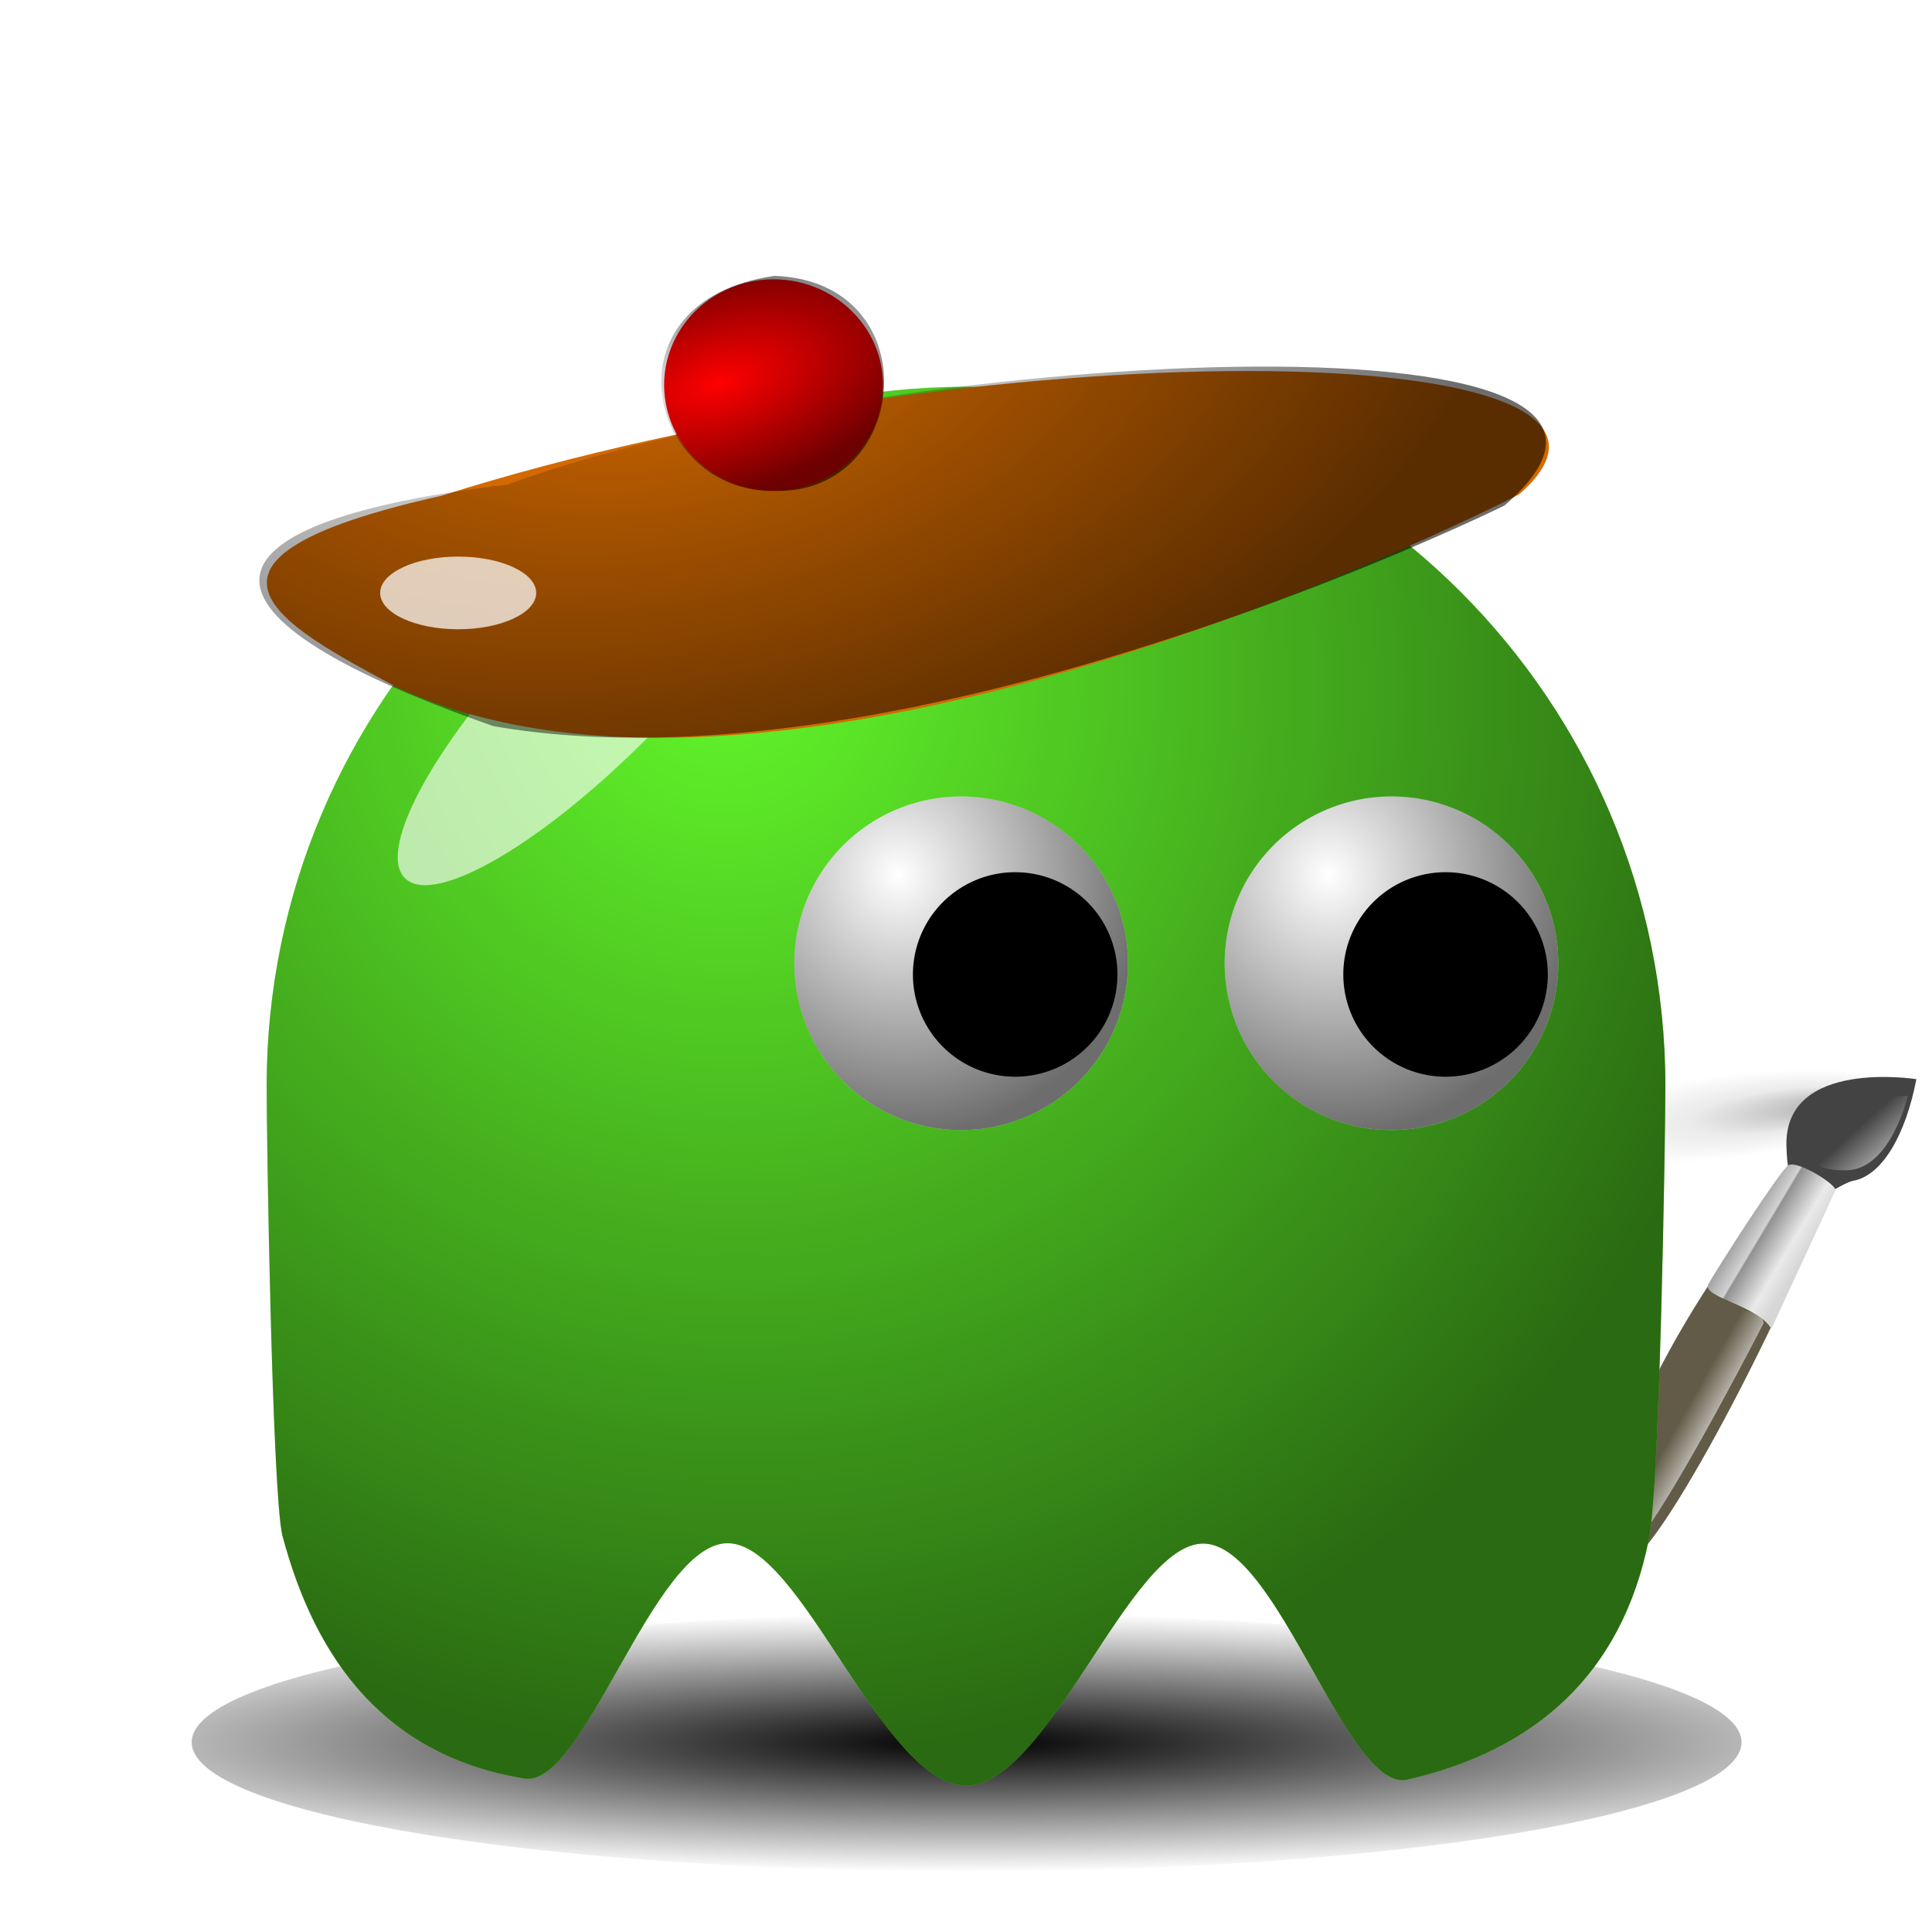 <?xml version="1.0" encoding="UTF-8" standalone="no"?>
<!-- Created with Inkscape (http://www.inkscape.org/) -->
<svg
   xmlns:dc="http://purl.org/dc/elements/1.1/"
   xmlns:cc="http://creativecommons.org/ns#"
   xmlns:rdf="http://www.w3.org/1999/02/22-rdf-syntax-ns#"
   xmlns:svg="http://www.w3.org/2000/svg"
   xmlns="http://www.w3.org/2000/svg"
   xmlns:xlink="http://www.w3.org/1999/xlink"
   xmlns:sodipodi="http://sodipodi.sourceforge.net/DTD/sodipodi-0.dtd"
   xmlns:inkscape="http://www.inkscape.org/namespaces/inkscape"
   width="128"
   height="128"
   id="svg2"
   sodipodi:version="0.32"
   inkscape:version="0.46"
   sodipodi:docname="hacker_artist.svg"
   inkscape:output_extension="org.inkscape.output.svg.inkscape"
   version="1.0"
   inkscape:export-filename="/home/nicu/Desktop/pacman/pacman.png"
   inkscape:export-xdpi="90"
   inkscape:export-ydpi="90">
  <defs
     id="defs4">
    <linearGradient
       id="linearGradient3309">
      <stop
         style="stop-color:#d36900;stop-opacity:1;"
         offset="0"
         id="stop3311" />
      <stop
         style="stop-color:#d36900;stop-opacity:0;"
         offset="1"
         id="stop3313" />
    </linearGradient>
    <linearGradient
       id="linearGradient3303">
      <stop
         id="stop3305"
         offset="0"
         style="stop-color:#d36900;stop-opacity:1;" />
      <stop
         id="stop3307"
         offset="1"
         style="stop-color:#d36900;stop-opacity:0;" />
    </linearGradient>
    <linearGradient
       id="linearGradient3297">
      <stop
         style="stop-color:#d36900;stop-opacity:1;"
         offset="0"
         id="stop3299" />
      <stop
         style="stop-color:#d36900;stop-opacity:0;"
         offset="1"
         id="stop3301" />
    </linearGradient>
    <linearGradient
       id="linearGradient3291">
      <stop
         id="stop3293"
         offset="0"
         style="stop-color:#d36900;stop-opacity:1;" />
      <stop
         id="stop3295"
         offset="1"
         style="stop-color:#d36900;stop-opacity:0;" />
    </linearGradient>
    <linearGradient
       id="linearGradient3283">
      <stop
         style="stop-color:#d36900;stop-opacity:1;"
         offset="0"
         id="stop3285" />
      <stop
         style="stop-color:#d36900;stop-opacity:0;"
         offset="1"
         id="stop3287" />
    </linearGradient>
    <inkscape:perspective
       sodipodi:type="inkscape:persp3d"
       inkscape:vp_x="0 : 64 : 1"
       inkscape:vp_y="0 : 1000 : 0"
       inkscape:vp_z="128 : 64 : 1"
       inkscape:persp3d-origin="64 : 42.666667 : 1"
       id="perspective59" />
    <linearGradient
       id="linearGradient4072">
      <stop
         style="stop-color:#000000;stop-opacity:1;"
         offset="0"
         id="stop4074" />
      <stop
         style="stop-color:#000000;stop-opacity:0;"
         offset="1"
         id="stop4076" />
    </linearGradient>
    <linearGradient
       id="linearGradient2315">
      <stop
         style="stop-color:#000000;stop-opacity:0;"
         offset="0"
         id="stop2317" />
      <stop
         style="stop-color:#000000;stop-opacity:0.572;"
         offset="1"
         id="stop2319" />
    </linearGradient>
    <radialGradient
       inkscape:collect="always"
       xlink:href="#linearGradient2315"
       id="radialGradient2365"
       gradientUnits="userSpaceOnUse"
       gradientTransform="matrix(0.387,1.516,-1.423,0.363,726.515,-93.107)"
       cx="233.5"
       cy="409.862"
       fx="233.5"
       fy="409.862"
       r="15.5" />
    <radialGradient
       inkscape:collect="always"
       xlink:href="#linearGradient2315"
       id="radialGradient2367"
       gradientUnits="userSpaceOnUse"
       gradientTransform="matrix(0.387,1.516,-1.423,0.363,726.515,-93.107)"
       cx="233.5"
       cy="409.862"
       fx="233.5"
       fy="409.862"
       r="15.5" />
    <filter
       inkscape:collect="always"
       id="filter3730"
       x="-0.348"
       width="1.696"
       y="-0.341"
       height="1.682">
      <feGaussianBlur
         inkscape:collect="always"
         stdDeviation="5.465"
         id="feGaussianBlur3732" />
    </filter>
    <radialGradient
       inkscape:collect="always"
       xlink:href="#linearGradient4072"
       id="radialGradient4078"
       cx="210.889"
       cy="506.352"
       fx="210.889"
       fy="506.352"
       r="68"
       gradientTransform="matrix(1.403,1.6438735e-6,-1.4520791e-7,0.206,-89.845,403.113)"
       gradientUnits="userSpaceOnUse" />
    <filter
       inkscape:collect="always"
       id="filter4112"
       x="-0.07"
       width="1.14"
       y="-0.34"
       height="1.68">
      <feGaussianBlur
         inkscape:collect="always"
         stdDeviation="3.968"
         id="feGaussianBlur4114" />
    </filter>
    <radialGradient
       inkscape:collect="always"
       xlink:href="#linearGradient2315"
       id="radialGradient2428"
       gradientUnits="userSpaceOnUse"
       gradientTransform="matrix(0.51,1.007,-0.965,0.489,650.885,-406.14)"
       cx="216.993"
       cy="497.959"
       fx="216.993"
       fy="497.959"
       r="65" />
    <radialGradient
       inkscape:collect="always"
       xlink:href="#linearGradient2315"
       id="radialGradient2436"
       cx="40.772"
       cy="18.576"
       fx="40.772"
       fy="18.576"
       r="28.243"
       gradientTransform="matrix(1.965,-0.387,0.224,1.14,-44.402,15.809)"
       gradientUnits="userSpaceOnUse" />
    <radialGradient
       inkscape:collect="always"
       xlink:href="#linearGradient2315"
       id="radialGradient3276"
       gradientUnits="userSpaceOnUse"
       gradientTransform="matrix(1.685,-0.111,8.7770772e-2,1.329,-36.541,-21.438)"
       cx="43.142"
       cy="79.676"
       fx="43.142"
       fy="79.676"
       r="7.903" />
    <radialGradient
       inkscape:collect="always"
       xlink:href="#linearGradient2315"
       id="radialGradient3372"
       cx="76.67"
       cy="81.4"
       fx="76.67"
       fy="81.4"
       r="23.25"
       gradientTransform="matrix(1.978,-0.524,0.278,1.052,-99.398,37.638)"
       gradientUnits="userSpaceOnUse" />
    <radialGradient
       inkscape:collect="always"
       xlink:href="#linearGradient2315"
       id="radialGradient3378"
       cx="37.5"
       cy="25.994"
       fx="37.5"
       fy="25.994"
       r="32.75"
       gradientTransform="matrix(2.328,-0.115,1.8748487e-2,0.381,-50.297,28.635)"
       gradientUnits="userSpaceOnUse" />
    <filter
       inkscape:collect="always"
       id="filter3551"
       x="-0.839"
       width="2.679"
       y="-0.384"
       height="1.767">
      <feGaussianBlur
         inkscape:collect="always"
         stdDeviation="1.45"
         id="feGaussianBlur3553" />
    </filter>
    <radialGradient
       inkscape:collect="always"
       xlink:href="#linearGradient4072"
       id="radialGradient2452"
       gradientUnits="userSpaceOnUse"
       gradientTransform="matrix(1.403,1.6438735e-6,-1.4520791e-7,0.206,-89.845,403.113)"
       cx="210.889"
       cy="506.352"
       fx="210.889"
       fy="506.352"
       r="68" />
    <radialGradient
       inkscape:collect="always"
       xlink:href="#linearGradient2315"
       id="radialGradient2456"
       gradientUnits="userSpaceOnUse"
       gradientTransform="matrix(0.387,1.516,-1.423,0.363,726.515,-93.107)"
       cx="233.5"
       cy="409.862"
       fx="233.5"
       fy="409.862"
       r="15.5" />
    <radialGradient
       inkscape:collect="always"
       xlink:href="#linearGradient2315"
       id="radialGradient2458"
       gradientUnits="userSpaceOnUse"
       gradientTransform="matrix(0.387,1.516,-1.423,0.363,726.515,-93.107)"
       cx="233.5"
       cy="409.862"
       fx="233.5"
       fy="409.862"
       r="15.5" />
    <radialGradient
       inkscape:collect="always"
       xlink:href="#linearGradient2315"
       id="radialGradient2481"
       gradientUnits="userSpaceOnUse"
       gradientTransform="matrix(1.965,-0.387,0.224,1.14,193.072,27.912)"
       cx="40.772"
       cy="18.576"
       fx="40.772"
       fy="18.576"
       r="28.243" />
    <radialGradient
       inkscape:collect="always"
       xlink:href="#linearGradient2315"
       id="radialGradient2494"
       gradientUnits="userSpaceOnUse"
       gradientTransform="matrix(0.51,1.007,-0.965,0.489,650.885,-406.14)"
       cx="216.993"
       cy="497.959"
       fx="216.993"
       fy="497.959"
       r="65" />
    <radialGradient
       inkscape:collect="always"
       xlink:href="#linearGradient3309"
       id="radialGradient3289"
       cx="282.003"
       cy="94.779"
       fx="282.003"
       fy="94.779"
       r="7.903"
       gradientUnits="userSpaceOnUse"
       spreadMethod="reflect" />
    <radialGradient
       inkscape:collect="always"
       xlink:href="#linearGradient2315"
       id="radialGradient3341"
       gradientUnits="userSpaceOnUse"
       gradientTransform="matrix(0.495,-0.149,7.5747714e-2,0.252,245.483,35.533)"
       cx="65.01"
       cy="44.685"
       fx="65.01"
       fy="44.685"
       r="28.243" />
    <radialGradient
       xlink:href="#linearGradient1918"
       r="12.563"
       id="radialGradient1502"
       fy="37.342"
       fx="33.846"
       cy="37.866"
       cx="41.876"
       gradientUnits="userSpaceOnUse" />
    <linearGradient
       id="linearGradient1918">
      <stop
         style="stop-color:#000000;stop-opacity:0.316;"
         offset="0"
         id="stop1919" />
      <stop
         style="stop-color:#000000;stop-opacity:0.079;"
         offset="0.5"
         id="stop1920" />
      <stop
         style="stop-color:#000000;stop-opacity:0;"
         offset="1"
         id="stop1921" />
    </linearGradient>
    <radialGradient
       xlink:href="#linearGradient1918"
       r="0.5"
       id="radialGradient2541"
       fy="0.476"
       fx="0.384"
       cy="0.5"
       cx="0.5" />
    <linearGradient
       y2="4.93"
       y1="3.307"
       xlink:href="#linearGradient1513"
       x2="15.501"
       x1="13.74"
       id="linearGradient2121"
       gradientTransform="scale(1.007,0.993)"
       gradientUnits="userSpaceOnUse" />
    <linearGradient
       id="linearGradient1513">
      <stop
         style="stop-color:#ffffff;stop-opacity:1;"
         offset="0"
         id="stop1514" />
      <stop
         style="stop-color:#ffffff;stop-opacity:0;"
         offset="1"
         id="stop1515" />
    </linearGradient>
    <linearGradient
       y2="13.066"
       y1="11.002"
       xlink:href="#linearGradient2317"
       x2="10.516"
       x1="8.269"
       id="linearGradient2316"
       gradientTransform="scale(1.035,0.966)"
       gradientUnits="userSpaceOnUse" />
    <linearGradient
       id="linearGradient2317">
      <stop
         style="stop-color:#d6d6d6;stop-opacity:1;"
         offset="0"
         id="stop2318" />
      <stop
         style="stop-color:#eaeaea;stop-opacity:1;"
         offset="0.258"
         id="stop2322" />
      <stop
         style="stop-color:#919191;stop-opacity:1;"
         offset="0.706"
         id="stop2320" />
      <stop
         style="stop-color:#d2d2d2;stop-opacity:1;"
         offset="0.733"
         id="stop2321" />
      <stop
         style="stop-color:#a6a6a6;stop-opacity:1;"
         offset="1"
         id="stop8527" />
    </linearGradient>
    <linearGradient
       y2="0.611"
       y1="-0.064"
       xlink:href="#linearGradient1513"
       x2="0.451"
       x1="0.278"
       id="linearGradient8520" />
    <linearGradient
       y2="0.3"
       y1="0.644"
       xlink:href="#linearGradient1918"
       x2="0.327"
       x1="0.995"
       id="linearGradient1512" />
    <linearGradient
       y2="0.356"
       y1="-0.288"
       xlink:href="#linearGradient1513"
       x2="0.498"
       x1="-0.142"
       id="linearGradient2224" />
    <linearGradient
       y2="0.13"
       y1="0.254"
       xlink:href="#linearGradient2122"
       x2="0.584"
       x1="1.378"
       id="linearGradient2138" />
    <linearGradient
       id="linearGradient2122">
      <stop
         style="stop-color:#000000;stop-opacity:0.408;"
         offset="0"
         id="stop2123" />
      <stop
         style="stop-color:#000000;stop-opacity:0;"
         offset="1"
         id="stop2124" />
    </linearGradient>
    <linearGradient
       y2="0.424"
       y1="-0.44"
       xlink:href="#linearGradient1513"
       x2="0.685"
       x1="-0.182"
       id="linearGradient2223" />
    <linearGradient
       y2="-0.297"
       y1="1.277"
       xlink:href="#linearGradient2122"
       x2="0.69"
       x1="0.459"
       id="linearGradient1516" />
    <linearGradient
       y2="0.366"
       y1="-0.151"
       xlink:href="#linearGradient1513"
       x2="0.471"
       x1="-0.451"
       id="linearGradient2314" />
    <linearGradient
       y2="0.361"
       y1="-1.245"
       xlink:href="#linearGradient1513"
       x2="0.596"
       x1="-0.008"
       id="linearGradient2313" />
    <linearGradient
       y2="0.451"
       y1="-0.587"
       xlink:href="#linearGradient1513"
       x2="0.655"
       x1="0.459"
       id="linearGradient2312" />
    <linearGradient
       y2="22.965"
       y1="20.489"
       xlink:href="#linearGradient1513"
       x2="2.873"
       x1="0.274"
       id="linearGradient2222"
       gradientTransform="scale(1.37,0.73)"
       gradientUnits="userSpaceOnUse" />
    <inkscape:perspective
       id="perspective8505"
       inkscape:persp3d-origin="15 : 10 : 1"
       inkscape:vp_z="30 : 15 : 1"
       inkscape:vp_y="0 : 1000 : 0"
       inkscape:vp_x="0 : 15 : 1"
       sodipodi:type="inkscape:persp3d" />
    <radialGradient
       inkscape:collect="always"
       xlink:href="#linearGradient1918"
       id="radialGradient8567"
       gradientUnits="userSpaceOnUse"
       cx="41.876"
       cy="37.866"
       fx="33.846"
       fy="37.342"
       r="12.563" />
    <linearGradient
       inkscape:collect="always"
       xlink:href="#linearGradient1513"
       id="linearGradient8569"
       gradientUnits="userSpaceOnUse"
       gradientTransform="scale(1.007,0.993)"
       x1="13.74"
       y1="3.307"
       x2="15.501"
       y2="4.93" />
    <linearGradient
       inkscape:collect="always"
       xlink:href="#linearGradient2317"
       id="linearGradient8571"
       gradientUnits="userSpaceOnUse"
       gradientTransform="scale(1.035,0.966)"
       x1="8.269"
       y1="11.002"
       x2="10.516"
       y2="13.066" />
    <linearGradient
       inkscape:collect="always"
       xlink:href="#linearGradient1513"
       id="linearGradient8573"
       gradientUnits="userSpaceOnUse"
       gradientTransform="scale(1.37,0.73)"
       x1="0.274"
       y1="20.489"
       x2="2.873"
       y2="22.965" />
  </defs>
  <sodipodi:namedview
     id="base"
     pagecolor="#ffffff"
     bordercolor="#666666"
     borderopacity="1.0"
     gridtolerance="10000"
     guidetolerance="10"
     objecttolerance="10"
     inkscape:pageopacity="0.0"
     inkscape:pageshadow="2"
     inkscape:zoom="4"
     inkscape:cx="64"
     inkscape:cy="50.061194"
     inkscape:document-units="px"
     inkscape:current-layer="g8558"
     showgrid="false"
     inkscape:window-width="937"
     inkscape:window-height="717"
     inkscape:window-x="47"
     inkscape:window-y="77"
     showguides="true"
     inkscape:guide-bbox="true"
     height="640px"
     width="128px">
    <inkscape:grid
       type="xygrid"
       id="grid3194"
       originx="0px"
       originy="0px"
       spacingx="0px"
       spacingy="0px" />
  </sodipodi:namedview>
  <g
     inkscape:label="Layer 1"
     inkscape:groupmode="layer"
     id="layer1"
     transform="translate(-233.42,-11.735)">
    <g
       id="g8558"
       transform="matrix(-0.878,0.112,-0.155,-1.076,679.77,120.636)">
      <g
         transform="matrix(1.486,0,0,1.486,350.615,43.671)"
         id="g3664">
        <path
           transform="matrix(0.741,0,0,0.136,-20.773,12.915)"
           style="fill:url(#radialGradient8567);fill-opacity:1;fill-rule:evenodd;stroke-width:1pt"
           sodipodi:type="arc"
           sodipodi:ry="12.562782"
           sodipodi:rx="12.562782"
           sodipodi:cy="37.865574"
           sodipodi:cx="41.875938"
           id="path1934"
           d="M 54.439,37.866 A 12.563,12.563 0 1 1 29.313,37.866 A 12.563,12.563 0 1 1 54.439,37.866 z" />
        <path
           style="fill:#625b47;fill-rule:evenodd;stroke-width:0.25"
           sodipodi:nodetypes="czzcc"
           id="path2139"
           d="M 5.112,15.088 C 7.644,10.933 16.2,0.852 18.351,0.347 C 20.465,-0.149 20.126,1.129 19.492,2.141 C 18.847,3.17 16.034,9.048 6.805,15.761 C 5.435,16.225 5.112,15.088 5.112,15.088 z" />
        <path
           style="fill:#434343;fill-rule:evenodd;stroke-width:0.25"
           sodipodi:nodetypes="cccc"
           id="path2140"
           d="M 0.377,18.603 C 0.377,18.603 6.816,20.144 7.335,16.564 C 7.854,12.983 5.343,14.712 4.271,14.795 C 2.776,14.849 1.306,16.399 0.377,18.603 z" />
        <path
           style="fill:url(#linearGradient8569);fill-opacity:1;fill-rule:evenodd;stroke-width:0.125"
           sodipodi:nodetypes="czccc"
           id="path2230"
           d="M 9.746,9.468 C 11.188,7.802 16.65,1.582 18.121,0.914 C 19.56,0.26 19.71,0.752 19.501,1.251 C 19.292,1.75 11.999,10.605 11.169,10.292 C 10.34,9.979 9.725,9.902 9.746,9.468 z" />
        <path
           style="fill:url(#linearGradient8571);fill-rule:evenodd;stroke-width:0.25"
           sodipodi:nodetypes="ccccc"
           id="path2141"
           d="M 5.226,14.482 L 9.404,9.193 C 9.872,10.209 12.658,10.848 12.225,11.336 C 11.792,11.824 7.838,15.591 7.376,15.767 C 6.914,15.943 5.005,14.674 5.226,14.482 z" />
        <path
           style="fill:url(#linearGradient8573);fill-opacity:1;fill-rule:evenodd;stroke-width:1pt"
           sodipodi:nodetypes="cccc"
           id="path2247"
           d="M 0.921,17.977 C 0.921,17.977 2.327,15.007 4.57,15.264 C 6.265,15.431 6.072,15.937 6.072,15.937 C 6.072,15.937 3.944,18.235 0.921,17.977 z" />
      </g>
    </g>
    <path
       transform="matrix(0.755,0,0,0.611,141.931,-182.833)"
       style="fill:url(#radialGradient2452);fill-opacity:1;stroke:none;stroke-width:4;stroke-linecap:round;stroke-miterlimit:4;stroke-opacity:1;filter:url(#filter4112)"
       d="M 274,507.362 C 274,515.09 243.536,521.362 206,521.362 C 168.464,521.362 138,515.09 138,507.362 C 138,499.634 168.464,493.362 206,493.362 C 243.536,493.362 274,499.634 274,507.362 z"
       id="path4069" />
    <path
       style="fill:#62f72a;fill-opacity:1;stroke:none;stroke-width:4;stroke-linecap:round;stroke-miterlimit:4;stroke-opacity:1"
       d="M 343.757,83.695 C 343.757,87.148 343.378,110.472 342.661,113.71 C 340.897,122.592 335.188,127.705 326.614,129.652 C 322.629,130.395 318.096,114.094 313.177,114.003 C 308.257,113.912 302.952,130.032 297.42,130.032 C 291.863,130.032 286.533,113.903 281.594,113.978 C 276.656,114.053 272.108,130.331 268.114,129.56 C 259.073,128.06 254.345,121.875 252.116,113.418 C 251.44,110.27 251.084,87.044 251.084,83.695 C 251.084,58.118 271.843,37.359 297.42,37.359 C 322.998,37.359 343.757,58.118 343.757,83.695 z"
       id="path2327"
       sodipodi:nodetypes="cccsssccssc" />
    <path
       sodipodi:nodetypes="cccsssccssc"
       id="path2340"
       d="M 343.757,83.695 C 343.757,87.148 343.378,110.472 342.661,113.71 C 340.897,122.592 335.188,127.705 326.614,129.652 C 322.629,130.395 318.096,114.094 313.177,114.003 C 308.257,113.912 302.952,130.032 297.42,130.032 C 291.863,130.032 286.533,113.903 281.594,113.978 C 276.656,114.053 272.108,130.331 268.114,129.56 C 259.073,128.06 254.345,121.875 252.116,113.418 C 251.44,110.27 251.084,87.044 251.084,83.695 C 251.084,58.118 271.843,37.359 297.42,37.359 C 322.998,37.359 343.757,58.118 343.757,83.695 z"
       style="fill:url(#radialGradient2494);fill-opacity:1;stroke:none;stroke-width:4;stroke-linecap:round;stroke-miterlimit:4;stroke-opacity:1" />
    <g
       id="g2352"
       transform="matrix(0.713,0,0,0.713,151.995,-227.373)">
      <path
         transform="translate(4,7)"
         d="M 255,417.862 A 15.5,15.5 0 1 1 224,417.862 A 15.5,15.5 0 1 1 255,417.862 z"
         sodipodi:ry="15.5"
         sodipodi:rx="15.5"
         sodipodi:cy="417.86218"
         sodipodi:cx="239.5"
         id="path2344"
         style="opacity:1;fill:#ffffff;fill-opacity:1;stroke:none;stroke-width:4;stroke-linecap:round;stroke-miterlimit:4;stroke-dasharray:none;stroke-opacity:1"
         sodipodi:type="arc" />
      <path
         sodipodi:type="arc"
         style="opacity:1;fill:url(#radialGradient2456);fill-opacity:1;stroke:none;stroke-width:4;stroke-linecap:round;stroke-miterlimit:4;stroke-dasharray:none;stroke-opacity:1"
         id="path2346"
         sodipodi:cx="239.5"
         sodipodi:cy="417.86218"
         sodipodi:rx="15.5"
         sodipodi:ry="15.5"
         d="M 255,417.862 A 15.5,15.5 0 1 1 224,417.862 A 15.5,15.5 0 1 1 255,417.862 z"
         transform="translate(4,7)" />
      <path
         transform="matrix(0.613,0,0,0.613,101.71,169.753)"
         d="M 255,417.862 A 15.5,15.5 0 1 1 224,417.862 A 15.5,15.5 0 1 1 255,417.862 z"
         sodipodi:ry="15.5"
         sodipodi:rx="15.5"
         sodipodi:cy="417.86218"
         sodipodi:cx="239.5"
         id="path2350"
         style="opacity:1;fill:#000000;fill-opacity:1;stroke:none;stroke-width:4;stroke-linecap:round;stroke-miterlimit:4;stroke-dasharray:none;stroke-opacity:1"
         sodipodi:type="arc" />
    </g>
    <g
       id="g2357"
       transform="matrix(0.713,0,0,0.713,123.481,-227.373)">
      <path
         sodipodi:type="arc"
         style="opacity:1;fill:#ffffff;fill-opacity:1;stroke:none;stroke-width:4;stroke-linecap:round;stroke-miterlimit:4;stroke-dasharray:none;stroke-opacity:1"
         id="path2359"
         sodipodi:cx="239.5"
         sodipodi:cy="417.86218"
         sodipodi:rx="15.5"
         sodipodi:ry="15.5"
         d="M 255,417.862 A 15.5,15.5 0 1 1 224,417.862 A 15.5,15.5 0 1 1 255,417.862 z"
         transform="translate(4,7)" />
      <path
         transform="translate(4,7)"
         d="M 255,417.862 A 15.5,15.5 0 1 1 224,417.862 A 15.5,15.5 0 1 1 255,417.862 z"
         sodipodi:ry="15.5"
         sodipodi:rx="15.5"
         sodipodi:cy="417.86218"
         sodipodi:cx="239.5"
         id="path2361"
         style="opacity:1;fill:url(#radialGradient2458);fill-opacity:1;stroke:none;stroke-width:4;stroke-linecap:round;stroke-miterlimit:4;stroke-dasharray:none;stroke-opacity:1"
         sodipodi:type="arc" />
      <path
         sodipodi:type="arc"
         style="opacity:1;fill:#000000;fill-opacity:1;stroke:none;stroke-width:4;stroke-linecap:round;stroke-miterlimit:4;stroke-dasharray:none;stroke-opacity:1"
         id="path2363"
         sodipodi:cx="239.5"
         sodipodi:cy="417.86218"
         sodipodi:rx="15.5"
         sodipodi:ry="15.5"
         d="M 255,417.862 A 15.5,15.5 0 1 1 224,417.862 A 15.5,15.5 0 1 1 255,417.862 z"
         transform="matrix(0.613,0,0,0.613,101.71,169.753)" />
    </g>
    <path
       style="fill:#ffffff;fill-opacity:0.627;stroke:none;stroke-width:4;stroke-linecap:round;stroke-miterlimit:4;stroke-opacity:1;filter:url(#filter3730)"
       d="M 180.009,413.252 C 169.983,423.522 159.603,429.666 156.838,426.967 C 154.073,424.268 159.965,413.742 169.991,403.472 C 180.017,393.203 190.397,387.058 193.162,389.758 C 195.927,392.457 190.035,402.982 180.009,413.252 z"
       id="path2371"
       transform="matrix(0.713,0,0,0.713,148.431,-234.501)" />
    <path
       style="fill:#d36900;fill-opacity:1;fill-rule:evenodd;stroke:none;stroke-width:1px;stroke-linecap:butt;stroke-linejoin:miter;stroke-opacity:1"
       d="M 259.703,57.264 C 252.008,53.126 243.726,48.811 262.667,44.58 C 297.716,33.46 346.48,33.691 334.06,44.492 C 334.06,44.492 285.876,69.442 259.703,57.264 z"
       id="path2432"
       sodipodi:nodetypes="cccc" />
    <path
       sodipodi:nodetypes="cccc"
       id="path2434"
       d="M 266.108,59.844 C 243.837,52.02 246.817,46.231 267.024,43.843 C 291.163,34.934 349.072,31.48 333.092,45.229 C 333.092,45.229 293.781,64.651 266.108,59.844 z"
       style="fill:url(#radialGradient2481);fill-rule:evenodd;stroke:none;stroke-width:1px;stroke-linecap:butt;stroke-linejoin:miter;stroke-opacity:1" />
    <path
       transform="matrix(2.494,0,0,0.531,159.735,37.328)"
       style="fill:#ffffff;fill-opacity:0.726;stroke:none;stroke-width:4;stroke-linecap:round;stroke-miterlimit:4;stroke-opacity:1;filter:url(#filter3551)"
       d="M 43.789,25.781 C 43.789,28.284 42.861,30.316 41.717,30.316 C 40.572,30.316 39.644,28.284 39.644,25.781 C 39.644,23.278 40.572,21.247 41.717,21.247 C 42.861,21.247 43.789,23.278 43.789,25.781 z"
       id="path3380" />
    <path
       sodipodi:type="arc"
       style="fill:#ff0000;fill-opacity:1;fill-rule:nonzero"
       id="path3319"
       sodipodi:cx="17.25"
       sodipodi:cy="23.5"
       sodipodi:rx="6.25"
       sodipodi:ry="6"
       d="M 23.5,23.5 A 6.25,6 0 1 1 11,23.5 A 6.25,6 0 1 1 23.5,23.5 z"
       transform="matrix(1.16,0,0,1.167,264.66,9.818)" />
    <path
       sodipodi:nodetypes="ccc"
       id="path3339"
       d="M 284.807,44.263 C 276.286,44.44 273.266,31.65 284.723,30.013 C 294.997,30.375 293.795,44.431 284.807,44.263 z"
       style="fill:url(#radialGradient3341);fill-rule:evenodd;stroke:none;stroke-width:1px;stroke-linecap:butt;stroke-linejoin:miter;stroke-opacity:1" />
  </g>
</svg>
